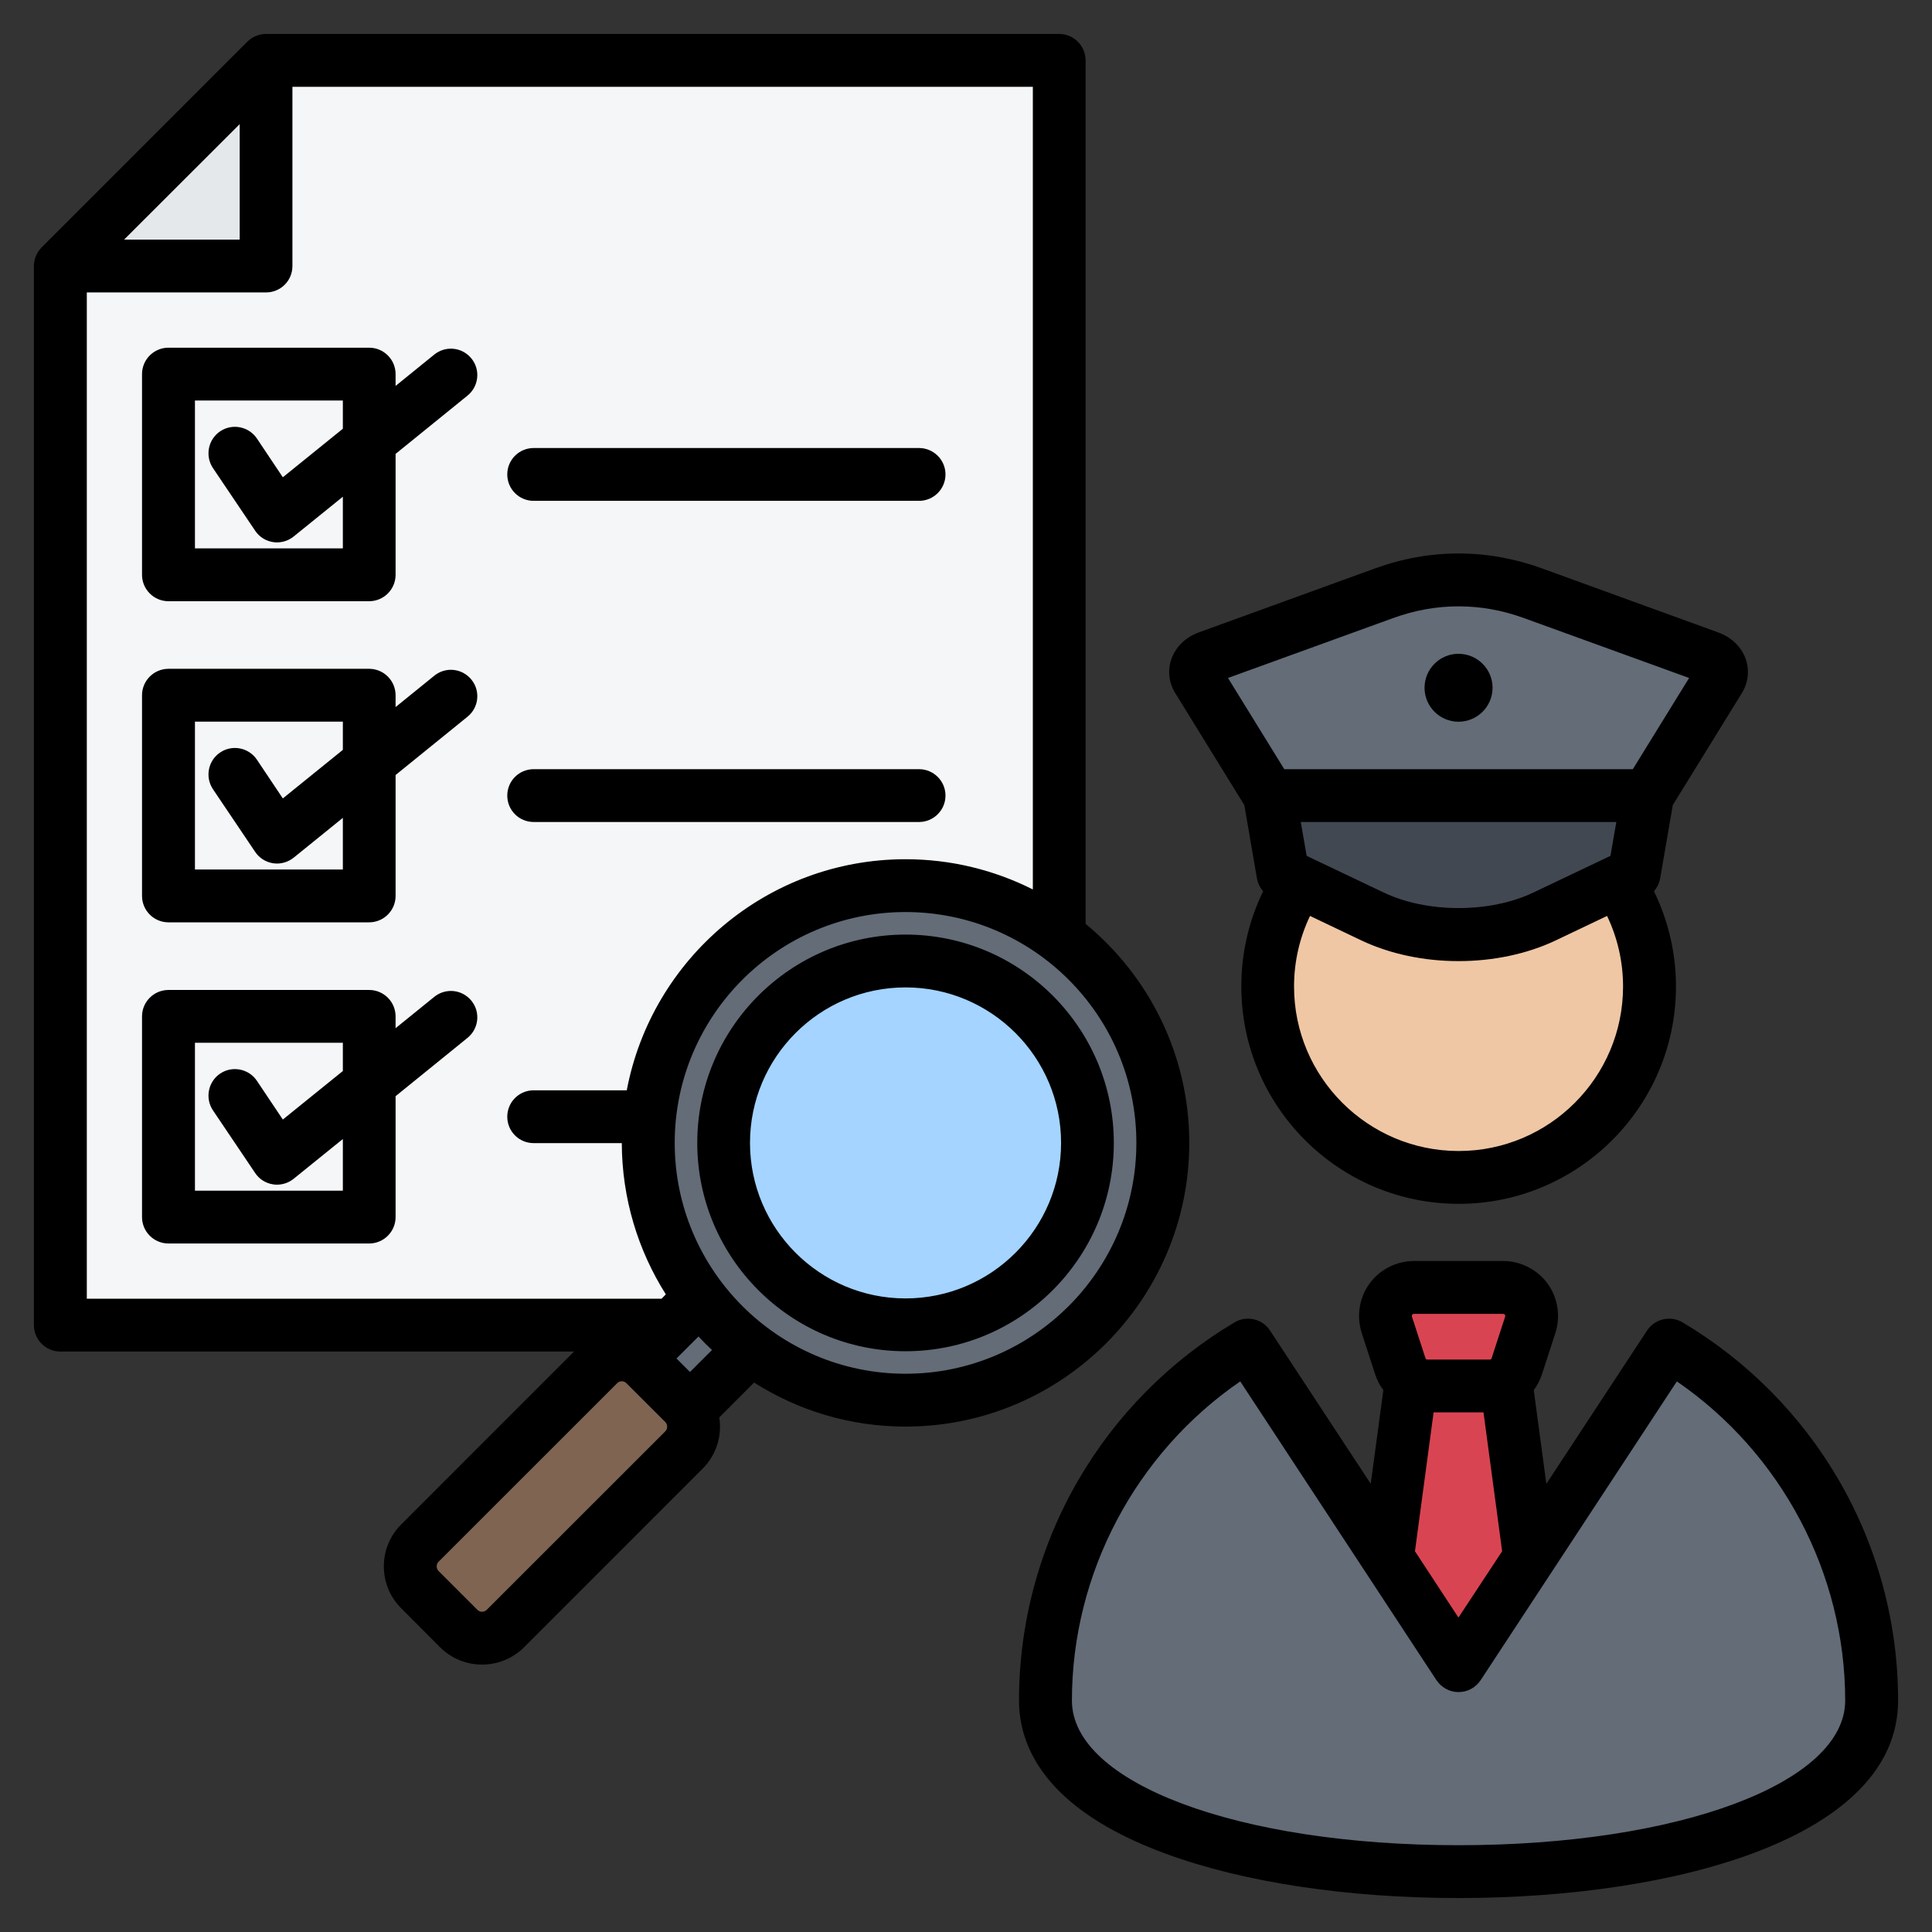 <svg xmlns="http://www.w3.org/2000/svg" id="Layer_1" height="512" viewBox="0 0 512 512" width="512"><rect x="0" y="0" width="512" height="512" fill="#333333" stroke="none"/><g clip-rule="evenodd" fill-rule="evenodd"><g><path d="m270.689 16h-200.189l-54.5 54.5v270.675c0 5.508 4.492 10 10 10h244.689c5.508 0 10-4.492 10-10v-315.175c0-5.508-4.492-10-10-10z" fill="#f4f6f8"></path><path d="m16 70.5h44.5c5.508 0 10-4.492 10-10v-44.5z" fill="#e4e8eb"></path><g><path d="m335.931 261.428c0 27.946 22.652 50.598 50.598 50.598 27.945 0 50.598-22.652 50.598-50.598 0-27.937-22.652-50.59-50.598-50.59-27.946-.001-50.598 22.652-50.598 50.59z" fill="#efc7a4"></path><g><path d="m406.166 157.177 46.809 16.997c2.821 1.024 4.033 3.602 2.705 5.755l-19.051 30.908-49.134 10.322-51.076-10.322-19.051-30.908c-1.327-2.153-.115-4.731 2.706-5.755l46.809-16.997c12.852-4.667 26.432-4.667 39.283 0z" fill="#636c77"></path><path d="m363.723 242.867-23.728-11.297-3.576-20.732h100.208l-3.576 20.732-23.728 11.297c-13.444 6.402-32.154 6.402-45.6 0z" fill="#424852"></path></g><path d="m377.29 341.184h18.468 2.576c2.496 0 4.643 1.094 6.11 3.113s1.844 4.399 1.073 6.772l-3.574 11c-.532 1.638-1.547 2.979-2.863 3.891l12.695 94.684h-50.503l12.695-94.684c-1.316-.912-2.331-2.252-2.863-3.891l-3.574-11c-.771-2.373-.394-4.754 1.073-6.772 1.467-2.019 3.614-3.113 6.11-3.113z" fill="#d94452"></path><path d="m496 450.655c0 60.459-218.951 60.459-218.951 0 0-39.383 20.805-73.904 52.018-93.189.921-.569 2.129-.301 2.723.604l53.062 80.804c.789 1.201 2.554 1.201 3.343 0l53.064-80.806c.594-.905 1.802-1.173 2.723-.604 31.214 19.285 52.018 53.807 52.018 93.191z" fill="#636c77"></path></g><g><path d="m166.049 348.878h36.78v19.055h-36.78z" fill="#636c77" transform="matrix(.707 -.707 .707 .707 -199.41 235.393)"></path><ellipse cx="239.97" cy="302.875" fill="#636c77" rx="68.18" ry="68.18" transform="matrix(.944 -.331 .331 .944 -86.726 96.506)"></ellipse><ellipse cx="239.97" cy="302.875" fill="#a4d4ff" rx="48.211" ry="48.211" transform="matrix(.882 -.472 .472 .882 -114.52 149.07)"></ellipse><path d="m181.243 371.898-10.296-10.296c-3.401-3.401-8.965-3.401-12.366 0l-47.312 47.312c-3.401 3.401-3.401 8.966 0 12.366l10.296 10.296c3.401 3.401 8.966 3.401 12.366 0l47.312-47.312c3.401-3.401 3.401-8.965 0-12.366z" fill="#7e6451"></path></g></g><path d="m488.994 450.66c0-33.758-16.94-65.576-44.608-84.577l-51.996 79.18c-1.318 1.967-3.482 3.157-5.882 3.157-2.306 0-4.517-1.191-5.835-3.157l-51.996-79.18c-27.668 19.001-44.608 50.819-44.608 84.577 0 21.862 44.044 38.34 102.439 38.34 58.442.001 102.486-16.478 102.486-38.34zm-114.015-39.569 4.941-36.797h13.223l4.941 36.797-11.576 17.58zm-.8-62.178 3.576 10.997c.094.282.235.381.565.381h16.469c.282 0 .423-.099.518-.381l3.576-10.997c0-.089.094-.292-.094-.513-.141-.216-.376-.216-.47-.216h-23.622c-.047 0-.282 0-.423.216-.189.221-.095.423-.095.513zm128.837 101.747c0 36.162-58.489 52.339-116.509 52.339-29.456 0-57.031-4.178-77.641-11.769-32.092-11.802-38.82-28.581-38.82-40.571 0-20.577 5.458-40.806 15.763-58.499 9.976-17.161 24.28-31.579 41.361-41.719 3.2-1.91 7.388-.95 9.411 2.179l26.68 40.599 3.341-24.826c-.941-1.242-1.647-2.63-2.164-4.16l-3.576-11.002c-1.412-4.423-.659-9.312 2.07-13.062 2.729-3.751 7.152-5.99 11.764-5.99h23.622c4.658 0 9.082 2.24 11.811 5.99s3.482 8.639 2.07 13.062l-3.576 11.002c-.518 1.529-1.223 2.917-2.165 4.16l3.341 24.84 26.681-40.623c2.07-3.12 6.211-4.08 9.411-2.169 17.081 10.131 31.386 24.558 41.361 41.719 10.306 17.694 15.764 37.923 15.764 58.5zm-116.509-259.396c4.988 0 9.035-4.033 9.035-9.002s-4.047-9.002-9.035-9.002c-4.941 0-8.987 4.033-8.987 9.002s4.047 9.002 8.987 9.002zm-61.077-11.595 43.855-15.905c11.293-4.103 23.198-4.103 34.491 0l43.856 15.905-14.916 24.172h-92.37zm104.698 81.763c0-6.522-1.459-12.893-4.235-18.7l-13.552 6.461c-7.717 3.67-16.752 5.51-25.833 5.51-9.034 0-18.069-1.84-25.786-5.51l-13.552-6.461c-2.776 5.806-4.235 12.178-4.235 18.7 0 24.041 19.575 43.597 43.62 43.597s43.573-19.556 43.573-43.597zm-3.341-34.623 1.553-8.969h-83.617l1.553 8.969 20.469 9.74c11.481 5.463 28.092 5.463 39.573 0zm-115.379-43.206c-1.647-2.701-2.023-5.952-.988-8.922 1.129-3.228 3.764-5.811 7.247-7.077l46.82-17.001c14.446-5.242 29.645-5.232 44.091 0l46.773 17.001c3.529 1.266 6.164 3.849 7.293 7.077 1.035 2.969.659 6.221-.988 8.922l-18.352 29.757-3.341 19.401c-.235 1.289-.8 2.47-1.647 3.421 3.811 7.83 5.835 16.441 5.835 25.25 0 31.758-25.833 57.6-57.596 57.6s-57.595-25.843-57.595-57.6c0-8.809 1.976-17.42 5.788-25.24-.847-.96-1.412-2.141-1.647-3.43l-3.341-19.401zm-30.21 119.281c0-22.733-18.493-41.211-41.221-41.211s-41.22 18.479-41.22 41.211c0 22.718 18.493 41.211 41.22 41.211 22.728-.001 41.221-18.493 41.221-41.211zm13.976 0c0-30.454-24.751-55.21-55.196-55.21s-55.196 24.756-55.196 55.21c0 30.44 24.751 55.21 55.196 55.21 30.445-.001 55.196-24.771 55.196-55.21zm-106.487 54.88-5.835 5.826-3.576-3.576 5.835-5.83c1.13 1.227 2.306 2.418 3.576 3.58zm-12.375 19.086-10.305-10.296c-.329-.334-.8-.503-1.223-.503-.471 0-.894.169-1.223.503l-47.337 47.319c-.659.659-.659 1.788 0 2.461l10.305 10.3c.659.668 1.788.668 2.447 0l47.337-47.314c.658-.668.658-1.798-.001-2.47zm-153.306-32.68h152.318l1.129-1.148c-7.341-11.609-11.623-25.349-11.67-40.082h-23.339c-3.906 0-7.011-3.129-7.011-6.997 0-3.863 3.106-7.002 7.011-7.002h24.657c6.588-34.807 37.174-61.238 73.877-61.238 12.14 0 23.575 2.899 33.739 8.009v-212.713h-196.221v47.502c0 3.873-3.106 6.997-7.011 6.997h-47.479zm9.882-280.67 30.633-30.6v30.6zm207.09 178.202c-33.739 0-61.172 27.438-61.172 61.181 0 33.729 27.433 61.176 61.172 61.176s61.172-27.447 61.172-61.176c0-33.743-27.434-61.181-61.172-61.181zm-40.138 124.692-9.223 9.237c.753 4.8-.706 9.891-4.423 13.59l-47.29 47.309c-3.106 3.073-7.105 4.602-11.152 4.602s-8.047-1.529-11.152-4.602l-10.258-10.301c-6.164-6.136-6.164-16.116 0-22.257l45.785-45.799h-136.132c-3.859 0-7.011-3.129-7.011-7.002v-280.67c0-1.859.753-3.637 2.07-4.95l54.49-54.499c1.318-1.313 3.106-2.052 4.941-2.052h210.196c3.859 0 7.011 3.129 7.011 7.002v228.829c16.752 13.801 27.48 34.689 27.48 58.052 0 41.446-33.738 75.18-75.194 75.18-14.776.001-28.516-4.291-40.138-11.669zm-108.98-64.541v13.688h-39.197v-39.192h39.197v7.482l-15.905 12.86-6.87-10.267c-2.165-3.214-6.541-4.061-9.74-1.91-3.2 2.16-4.047 6.508-1.929 9.717l11.199 16.625c1.082 1.638 2.823 2.729 4.753 3.016.376.061.706.08 1.035.08 1.6 0 3.153-.541 4.423-1.562zm34.068-36.651c2.447 3.012 1.976 7.411-1.035 9.849l-19.057 15.453v32.035c0 3.873-3.153 7.002-7.011 7.002h-53.174c-3.859 0-7.011-3.129-7.011-7.002v-53.186c0-3.873 3.153-7.002 7.011-7.002h53.173c3.858 0 7.011 3.129 7.011 7.002v3.129l10.258-8.31c3.012-2.429 7.388-1.973 9.835 1.03zm-34.068-48.458v13.688h-39.197v-39.192h39.197v7.482l-15.905 12.87-6.87-10.268c-2.165-3.214-6.541-4.075-9.74-1.91-3.2 2.145-4.047 6.498-1.929 9.708l11.199 16.629c1.082 1.628 2.823 2.729 4.753 3.021.376.052.706.08 1.035.08 1.6 0 3.153-.551 4.423-1.558zm34.068-36.642c2.447 2.998 1.976 7.411-1.035 9.839l-19.057 15.448v32.04c0 3.873-3.153 7.002-7.011 7.002h-53.174c-3.859 0-7.011-3.129-7.011-7.002v-53.191c0-3.858 3.153-6.997 7.011-6.997h53.173c3.858 0 7.011 3.139 7.011 6.997v3.143l10.258-8.31c3.012-2.441 7.388-1.98 9.835 1.031zm-34.068-48.462v13.693h-39.197v-39.192h39.197v7.482l-15.905 12.86-6.87-10.272c-2.165-3.209-6.541-4.061-9.74-1.91-3.2 2.16-4.047 6.512-1.929 9.721l11.199 16.62c1.082 1.642 2.823 2.729 4.753 3.021.376.061.706.08 1.035.08 1.6 0 3.153-.541 4.423-1.562zm34.068-36.646c2.447 3.007 1.976 7.406-1.035 9.848l-19.057 15.448v32.04c0 3.873-3.153 7.002-7.011 7.002h-53.174c-3.859 0-7.011-3.129-7.011-7.002v-53.191c0-3.868 3.153-6.997 7.011-6.997h53.173c3.858 0 7.011 3.129 7.011 6.997v3.134l10.258-8.31c3.012-2.433 7.388-1.971 9.835 1.031zm16.516 37.738c-3.906 0-7.011-3.129-7.011-7.002 0-3.859 3.106-6.997 7.011-6.997h102.11c3.858 0 7.011 3.138 7.011 6.997 0 3.873-3.153 7.002-7.011 7.002zm-7.011 78.111c0-3.872 3.106-7.002 7.011-7.002h102.11c3.858 0 7.011 3.129 7.011 7.002 0 3.859-3.153 6.997-7.011 6.997h-102.11c-3.905.001-7.011-3.138-7.011-6.997z"></path></g></svg>